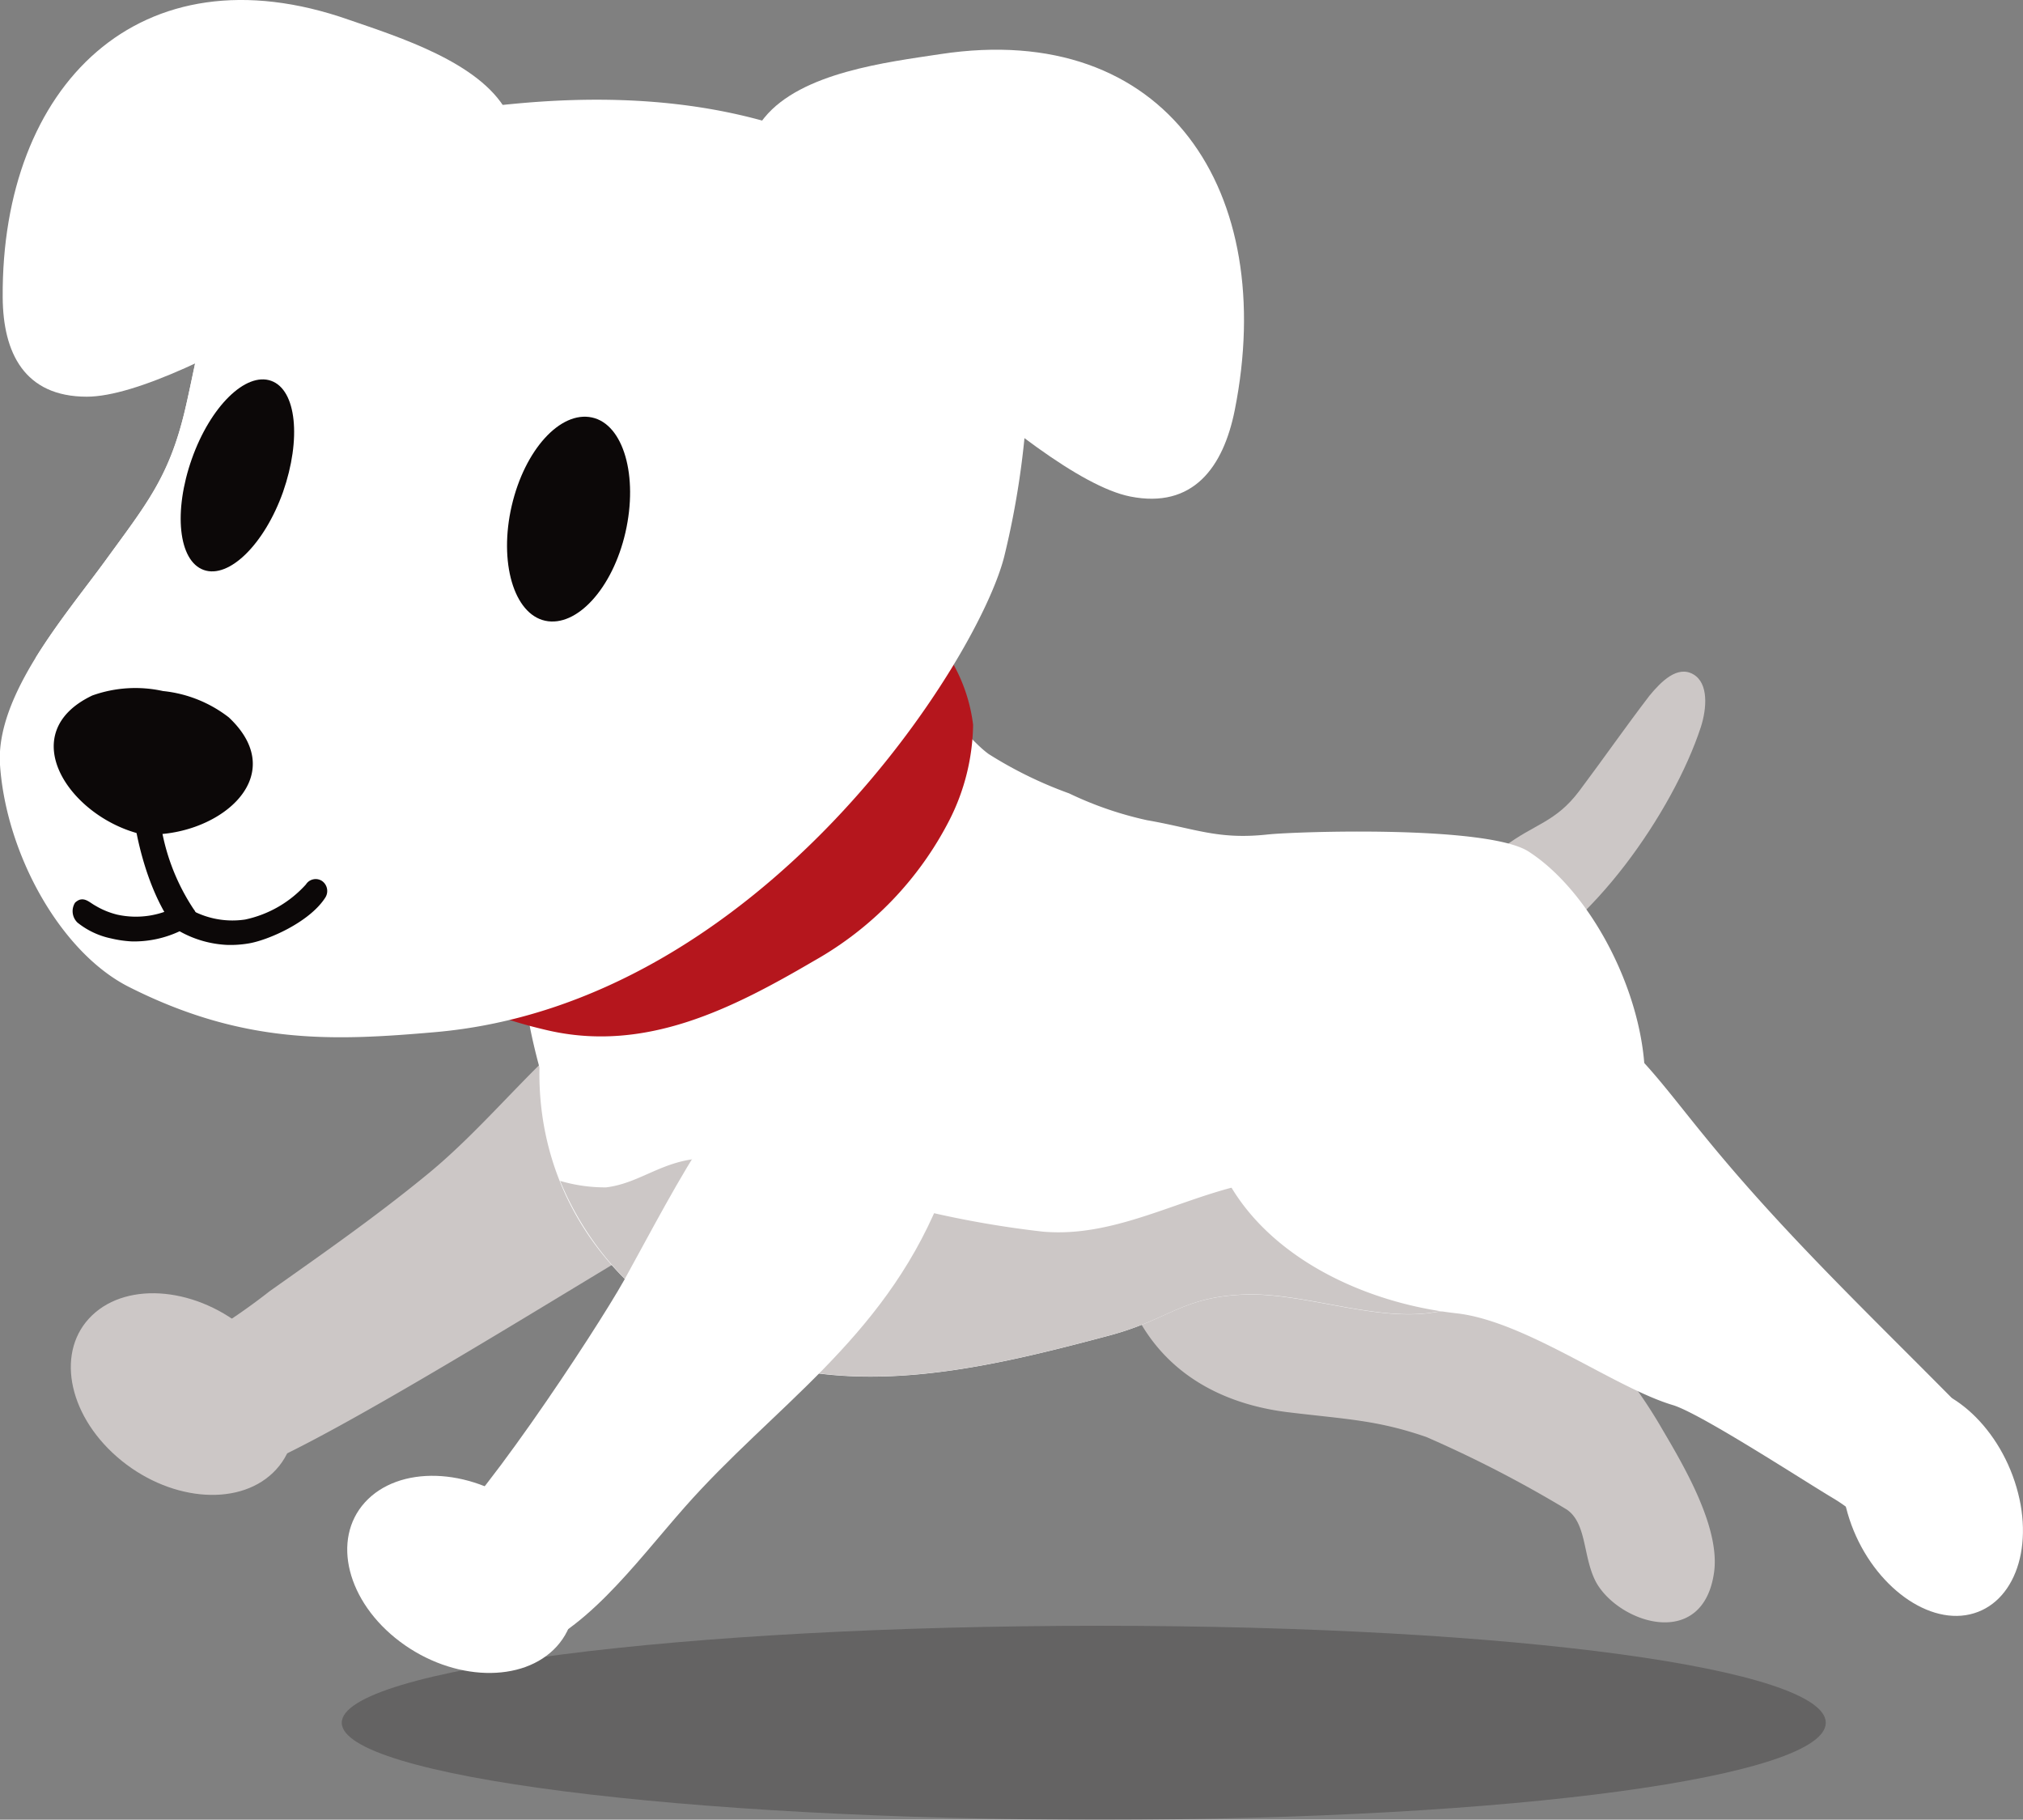 <svg xmlns="http://www.w3.org/2000/svg" viewBox="0 0 127.5 114.68"><rect x="0" y="0" width="127.5" height="114.68" fill="#808080" stroke="none"/><defs><style>.cls-1{fill:#ccc7c6;}.cls-2{fill:#fff;}.cls-3{fill:#221f20;opacity:0.3;}.cls-4{fill:#b5161d;}.cls-5{fill:#0c0808;}</style></defs><title>dog01</title><g id="レイヤー_2" data-name="レイヤー 2"><g id="レイヤー_3" data-name="レイヤー 3"><path class="cls-1" d="M94.8,53.36C93.7,54.2,91.27,57,91.2,59c-.11,2.78,2.77,2.36,4,1.81,5-2.15,10.24-9.62,12-15,.37-1.16.5-2.76-.49-3.32s-2,.44-2.75,1.35c-1.53,2-2.92,4-4.42,6S96.69,51.92,94.8,53.36Z"/><path class="cls-1" d="M81.61,65C74.09,63,70.1,65.21,70.1,75.83,70.09,84,74.67,88.2,81.17,89c3.72.45,5.61.49,8.72,1.56a75.4,75.4,0,0,1,8.85,4.57c1.31.89,1,3.06,1.89,4.65,1.51,2.57,6.71,4.2,7.4-.69.4-2.88-2-6.86-3.29-9.06-3.68-6.37-9.07-10.19-13.17-15.93C88.36,69.6,86.71,66.4,81.61,65Z"/><path class="cls-1" d="M49.11,73.08a7.61,7.61,0,0,0,2.65-5.3c.06-4.8-3.39-8.16-8-7-7.29,1.91-11.34,8.81-17,13.37C23.59,76.74,20.35,79,17,81.37a39.38,39.38,0,0,1-3.69,2.57,7.88,7.88,0,0,1-2.69.77C8.9,85,5.57,83.49,5.51,86.37c-.09,4.35,6.94,7.34,9.91,6.38,4.93-1.58,24-13.73,26.69-15.1A30,30,0,0,0,49.11,73.08Z"/><path class="cls-2" d="M96.33,53.66C93.72,52,81.69,52.4,79.9,52.59c-3.13.34-4.52-.36-7.61-.9A22.39,22.39,0,0,1,67.38,50a25.91,25.91,0,0,1-5.07-2.48c-1-.73-1.66-1.81-2.76-2.31-.68.7-.59,1.8-.84,2.74-1.49,5.6-7.94,9-13.11,10.24a32.37,32.37,0,0,1-7.53.89c-.47,0-5.44,0-5.52-.37a20.12,20.12,0,0,1,.31,2.41A37.17,37.17,0,0,0,34,67.27c-.13,6.34,2.84,12.43,9.34,16.44,8.27,5.1,17.94,2.76,26.6.45,3.73-1,4.56-2.42,8.47-2.57,3.63-.14,8,1.61,11.6,1.17,6.4-.79,11-4.92,13.17-11.38C105.1,65.71,101.16,56.76,96.33,53.66Z"/><path class="cls-3" d="M115.07,108.57c0,3.37-19.33,6.11-45.73,6.11s-47.8-2.74-47.8-6.11,21.4-6.11,47.8-6.11S115.07,105.2,115.07,108.57Z"/><path class="cls-1" d="M88.94,76.25C86.28,74,83.39,74,80.12,74.36c-4.9.56-9.34,3.7-14.39,3.26A63.33,63.33,0,0,1,51,74.13,16.79,16.79,0,0,0,44.36,73c-2.56.08-4,1.57-6.16,1.83a10,10,0,0,1-2.9-.41,19.3,19.3,0,0,0,8.06,9.28c8.27,5.1,17.94,2.76,26.6.45,3.73-1,4.56-2.42,8.47-2.57,3.63-.14,8,1.61,11.6,1.17l.87-.13A6.08,6.08,0,0,0,88.94,76.25Z"/><path class="cls-2" d="M59.18,75.74C62,69,58.07,60,51.75,63.91c-5.54,3.43-9,10.59-12.41,16.76C37.57,83.84,29.57,96,27,97.42c-.9.5-2.72-.08-3,1.64-.84,4.72,6.29,5.86,8.57,5.24C36.72,103.16,40,98.56,43.14,95,48.68,88.71,55.56,84.5,59.18,75.74Z"/><path class="cls-2" d="M95.74,62.29c-8.83-2.11-19.78-4.44-19.8,6.47,0,8.37,8.17,13.14,15.8,14,4.36.46,10,4.69,13.69,5.79,1.74.52,8.36,4.84,10.17,5.91A9.74,9.74,0,0,1,119,97.94c1.77,2.64,6.79,5.29,7.61.28.47-3-1.81-8.32-3.72-10.24-5.53-5.58-10.64-10.46-15.44-16.35C103.65,67,101.72,63.72,95.74,62.29Z"/><path class="cls-4" d="M57.88,39.13a10.41,10.41,0,0,1,3.45,6.55,13.67,13.67,0,0,1-1.49,6,21.34,21.34,0,0,1-8.53,8.87c-5.13,3-10.63,5.83-16.85,4.37-3.1-.73-5.9-1.69-7.89-4.61-5.24-7.65.8-13.12,6.15-17.39,5-4,13.25-9.29,20.18-6.24A24.28,24.28,0,0,1,57.88,39.13Z"/><path class="cls-2" d="M.17,18.74C.19,22.22,1.53,25,5.47,25c6.17,0,22.67-11.37,24.16-12.45C31.5,11.2,33.42,9.72,31.92,7,30.21,3.93,25.16,2.34,22,1.25,8.79-3.39.08,5.42.17,18.74Z"/><path class="cls-2" d="M0,48.2c-.29-4.41,4.18-9.48,6.65-12.88,2.59-3.57,4-5.25,5-9.44.85-3.59,1.46-8.24,3.66-11.28C19.7,8.54,25.58,7.18,32.42,6.54c9.15-.87,18.16.33,25.68,5.94,4.46,3.32,6.94,7,6.65,12.72A53.39,53.39,0,0,1,63.31,35c-1.55,6.41-15.25,28.27-35.92,30.05-6.35.55-12,.81-19.24-2.84C3.87,60.07.39,53.89,0,48.2Z"/><path class="cls-2" d="M23.92,22.5a14.73,14.73,0,0,0-8.07-8.6l-.54.7c-2.2,3-2.81,7.69-3.66,11.28-1,4.19-2.4,5.87-5,9.44-1.26,1.73-3,3.88-4.42,6.16A32.8,32.8,0,0,1,9,38.88c4.18-.77,8.69-1.32,11.88-4.13A11.72,11.72,0,0,0,23.92,22.5Z"/><path class="cls-5" d="M39.42,33.55c-.81,3.54-3.08,6-5.06,5.57s-2.93-3.7-2.11-7.24,3.07-6,5.06-5.57S40.23,30,39.42,33.55Z"/><path class="cls-5" d="M17.84,31c-1.17,3.29-3.4,5.49-5,4.92s-1.92-3.69-.75-7,3.4-5.49,5-4.92S19,27.67,17.84,31Z"/><path class="cls-2" d="M77.82,25.85c-.72,3.6-2.63,6.23-6.59,5.44C65,30.05,50.66,15,49.38,13.61c-1.62-1.77-3.26-3.69-1.2-6.2,2.33-2.85,7.73-3.49,11.09-4C73.54,1.24,80.56,12.09,77.82,25.85Z"/><path class="cls-5" d="M14.42,45.21a8.1,8.1,0,0,0-4.15-1.66h0a8.07,8.07,0,0,0-4.45.28c-5,2.38-1.45,7.64,3.06,8.74h0C13.51,52.93,18.51,49.05,14.42,45.21Z"/><path class="cls-5" d="M4.73,56.89A.85.85,0,0,1,5,56.71c.39-.13.67.18,1,.36a5,5,0,0,0,1.38.57,5.46,5.46,0,0,0,4-.65v-.06l.06,0,.06,0V57a5.41,5.41,0,0,0,3.95.95,7.15,7.15,0,0,0,3.83-2.21.73.73,0,0,1,1-.23.77.77,0,0,1,.22,1.06c-1,1.56-3.64,2.7-4.85,2.89a6.86,6.86,0,0,1-1.33.09,6.74,6.74,0,0,1-3-.86,6.77,6.77,0,0,1-3,.64A7.18,7.18,0,0,1,7,59.14a5,5,0,0,1-2.12-1A1,1,0,0,1,4.73,56.89Z"/><path class="cls-5" d="M11.51,58.65a.76.76,0,0,0,.61-.2.84.84,0,0,0,.08-1.16,13.38,13.38,0,0,1-2.13-5.8.8.8,0,0,0-.93-.67.84.84,0,0,0-.66,1c.77,4.51,2.43,6.51,2.5,6.59A.78.78,0,0,0,11.51,58.65Z"/><path class="cls-1" d="M5.81,82.89c-2.29,2.18-1.59,6.17,1.56,8.92s7.55,3.21,9.84,1,1.58-6.17-1.57-8.92S8.09,80.71,5.81,82.89Z"/><path class="cls-2" d="M23,94.68c-2.12,2.34-1.13,6.27,2.21,8.78s7.76,2.64,9.88.3,1.13-6.27-2.21-8.78S25.13,92.34,23,94.68Z"/><path class="cls-2" d="M123.89,101.79c2.93-.46,4.37-4.06,3.2-8.06s-4.49-6.86-7.43-6.41-4.37,4.06-3.21,8.06S121,102.24,123.89,101.79Z"/></g></g></svg>